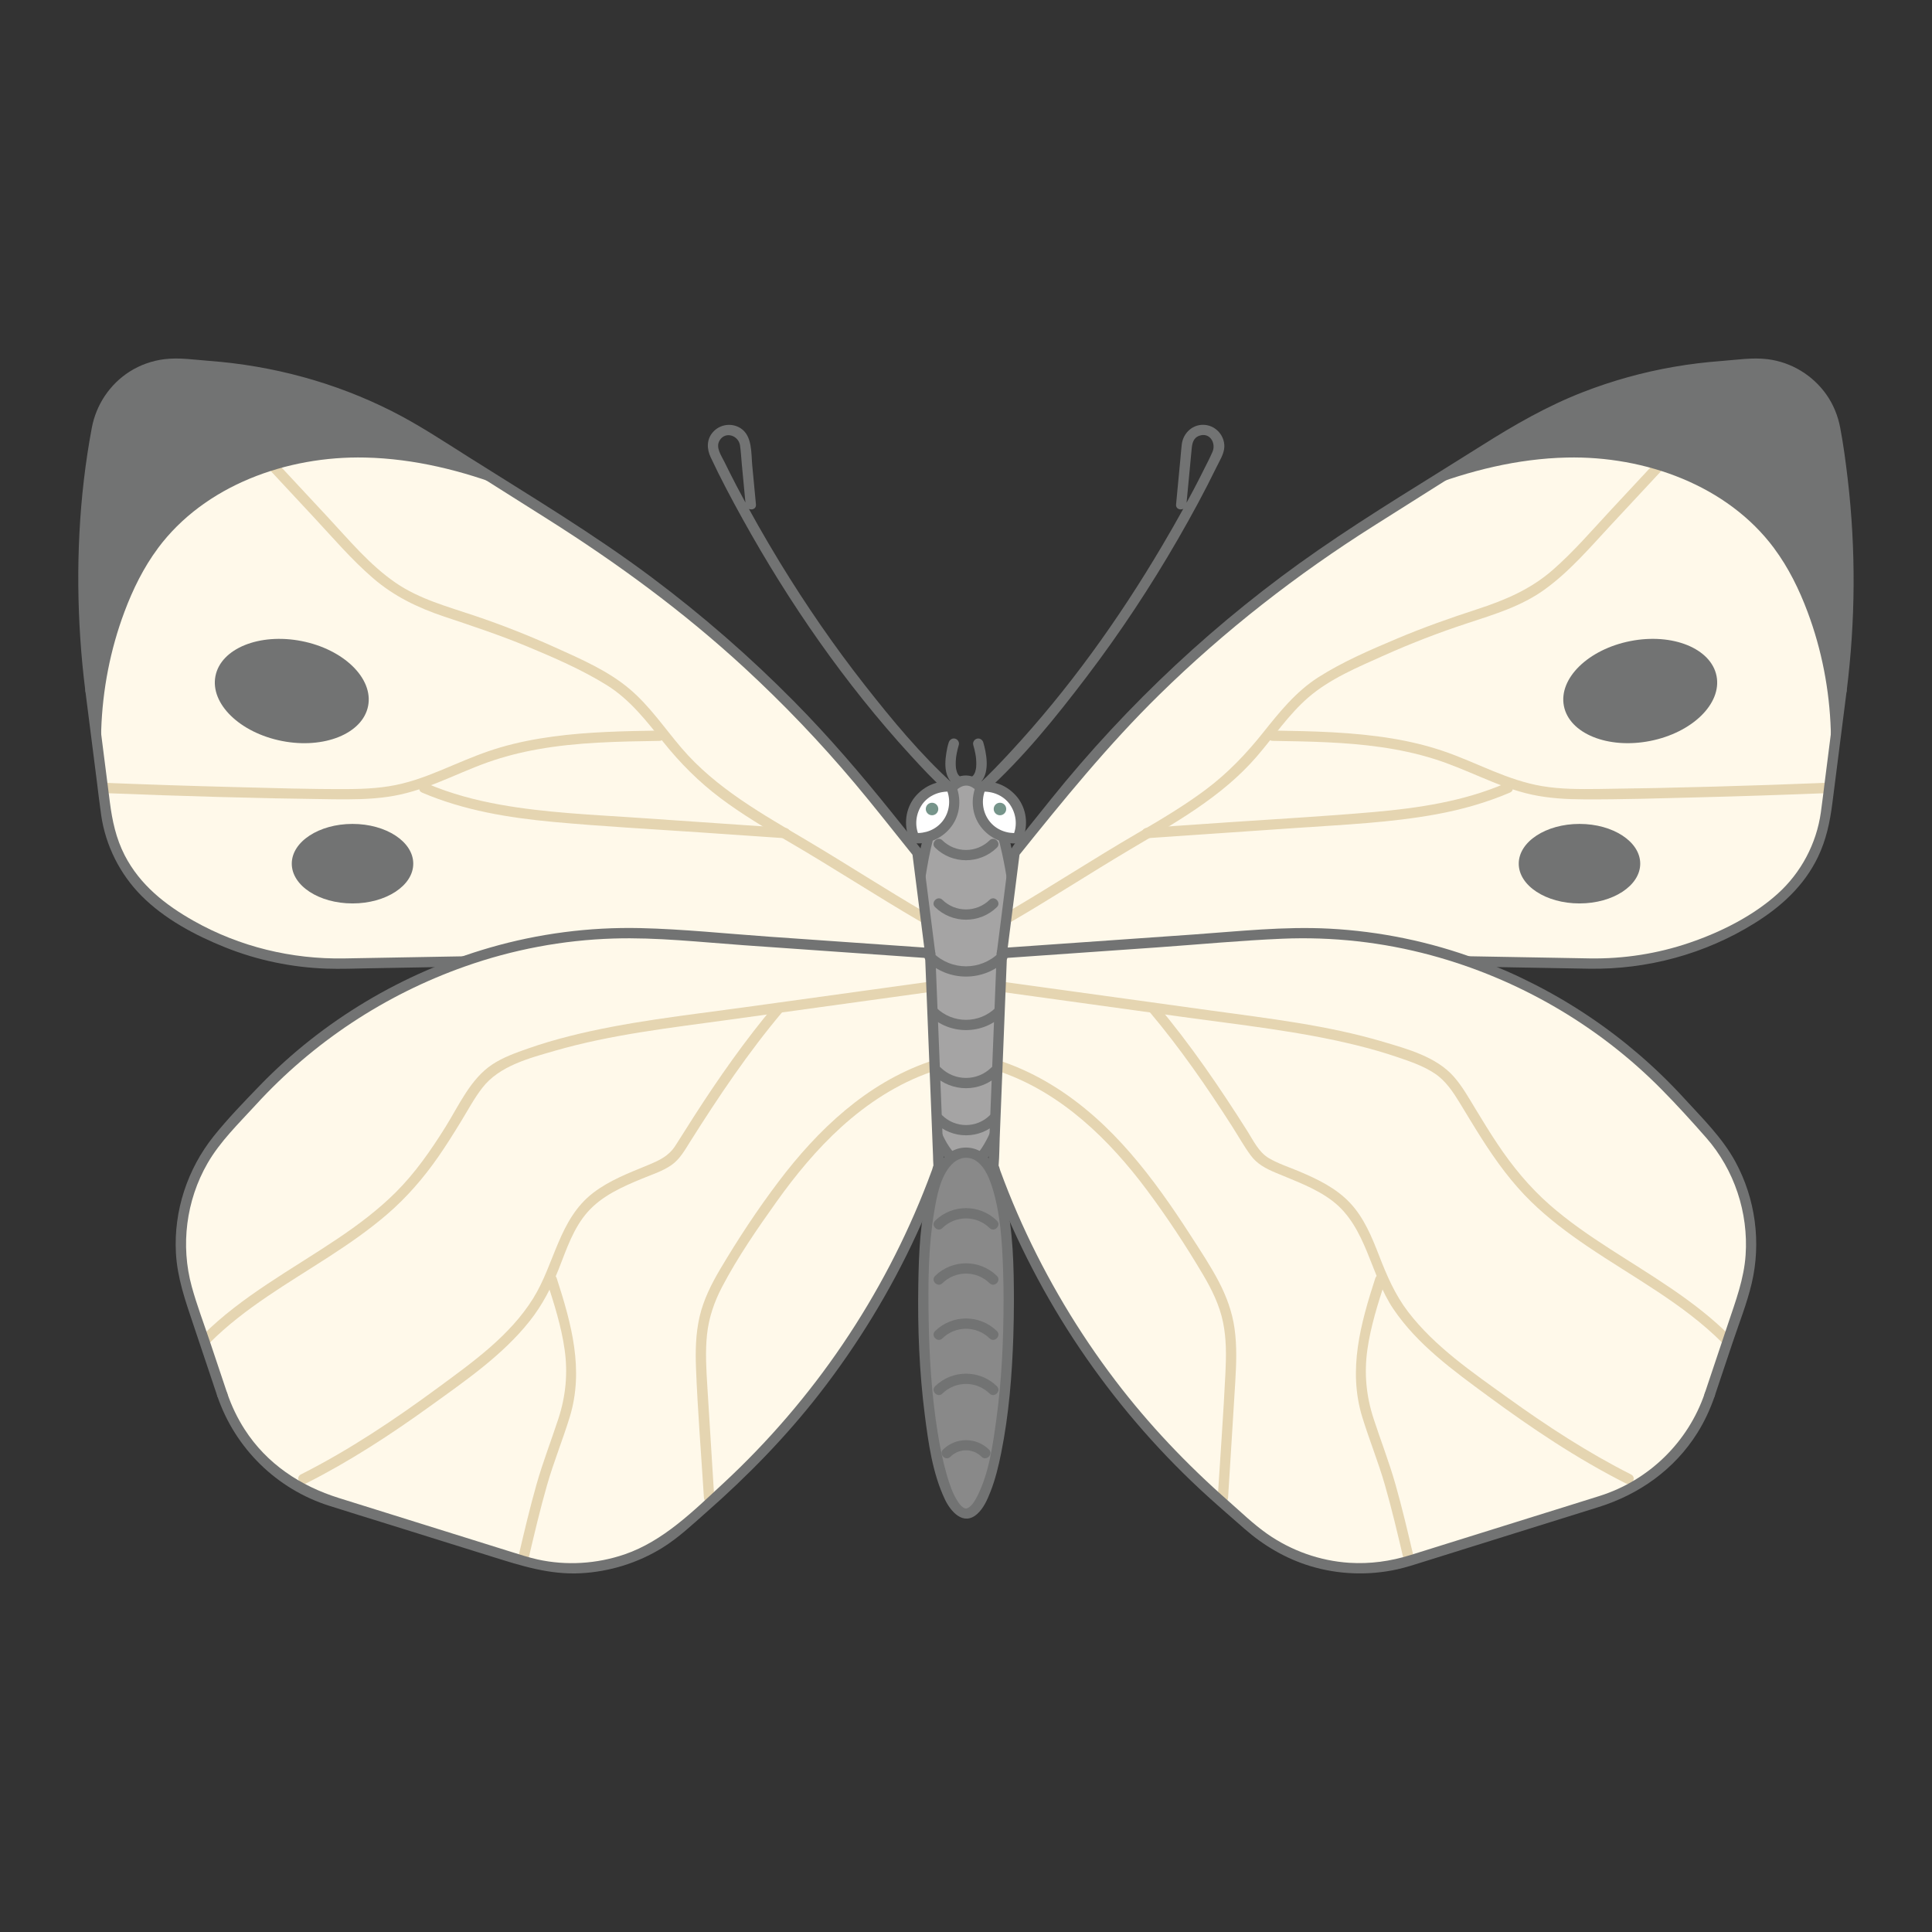 <svg viewBox="0 0 93.543 93.543" xmlns="http://www.w3.org/2000/svg" id="artwork"><rect x="0" y="0" width="93.543" height="93.543" fill="#333333" stroke="none"/><ellipse style="fill:#a5a4a4;" ry="9.323" rx="2.55" cy="47.098" cx="46.772"></ellipse><path style="fill:#727373;" d="M49.071,47.098c-.003,1.741-.116,3.491-.437,5.203-.21,1.117-.474,2.356-1.121,3.314-.155.229-.383.512-.677.552-.253.035-.477-.153-.64-.337-.697-.786-.961-2-1.178-2.994-.359-1.648-.504-3.343-.538-5.028-.037-1.786.049-3.586.332-5.351.195-1.214.447-2.517,1.051-3.603.262-.47.742-1.114,1.304-.669.358.283.58.753.754,1.161.274.643.456,1.328.605,2.01.41,1.88.542,3.819.546,5.74.001.322.501.322.5,0-.003-1.861-.134-3.736-.499-5.563-.232-1.159-.534-2.494-1.297-3.435-.49-.604-1.214-.767-1.812-.212-.343.318-.574.756-.759,1.179-.268.611-.458,1.253-.61,1.902-.41,1.751-.573,3.564-.613,5.359-.043,1.915.06,3.843.38,5.733.214,1.266.496,2.671,1.21,3.764.396.605,1.082,1.127,1.791.657.838-.555,1.192-1.778,1.444-2.687.465-1.678.655-3.439.733-5.174.023-.508.033-1.016.034-1.524.001-.322-.499-.322-.5,0Z"></path><path style="fill:#fff9ea;" d="M44.418,41.283l-1.969-2.453c-4.232-5.273-9.31-9.806-15.027-13.416l-6.672-4.213c-3.167-2-6.777-3.191-10.512-3.47-.509-.038-1.014-.076-1.495-.111-1.965-.146-3.716,1.221-4.058,3.161h0c-.737,4.187-.839,8.461-.302,12.678l.744,5.847c.233,1.831,1.209,3.486,2.698,4.577h0c2.532,1.855,5.603,2.829,8.742,2.773l28.468-.507-.617-4.866Z"></path><path style="fill:#e5d5b1;" d="M12.057,21.676l3.115,3.345c.937,1.006,1.842,2.068,2.884,2.968,1.016.878,2.167,1.433,3.433,1.859,1.355.455,2.707.899,4.028,1.449,1.308.544,2.648,1.124,3.855,1.872,1.121.695,1.918,1.728,2.731,2.744.821,1.026,1.721,1.933,2.772,2.724,1.054.793,2.191,1.467,3.329,2.13,2.138,1.246,4.21,2.602,6.348,3.848.279.162.53-.27.252-.432-1.906-1.111-3.758-2.313-5.654-3.441-2.205-1.312-4.474-2.556-6.163-4.537-.82-.962-1.535-2.028-2.507-2.849-1.045-.882-2.357-1.448-3.593-2.006-1.277-.577-2.583-1.093-3.911-1.54-1.311-.442-2.664-.8-3.819-1.592-1.259-.864-2.262-2.079-3.295-3.188l-3.451-3.707c-.22-.236-.573.118-.354.354h0Z"></path><path style="fill:#e5d5b1;" d="M5.018,38.398c3.705.149,7.413.256,11.121.302.884.011,1.77.005,2.647-.121.828-.119,1.62-.374,2.396-.682.804-.319,1.589-.686,2.405-.977.791-.283,1.608-.49,2.434-.638,1.946-.35,3.934-.379,5.906-.41.321-.005.322-.505,0-.5-1.714.027-3.431.059-5.132.287-.871.117-1.735.284-2.579.532-.784.23-1.537.543-2.289.861-.808.342-1.622.685-2.478.893-.853.208-1.73.255-2.605.26-1.839.009-3.681-.051-5.519-.098-2.103-.053-4.206-.123-6.308-.207-.322-.013-.321.487,0,.5h0Z"></path><path style="fill:#e5d5b1;" d="M20.43,38.374c2.021.865,4.187,1.22,6.363,1.422,2.346.217,4.702.342,7.053.503,1.391.096,2.782.191,4.174.287.321.022.32-.478,0-.5-2.367-.163-4.734-.325-7.101-.488-2.232-.153-4.486-.241-6.691-.636-1.212-.217-2.41-.534-3.544-1.02-.293-.125-.548.305-.252.432h0Z"></path><path style="fill:#727373;" d="M4.133,33.458c.187,1.468.374,2.936.56,4.404.068.535.128,1.072.206,1.606.212,1.466.903,2.848,1.946,3.9,1.112,1.123,2.608,1.921,4.063,2.503,1.56.625,3.232.971,4.911,1.029.679.023,1.361-.005,2.04-.017l9.053-.161c3.836-.068,7.671-.137,11.507-.205,2.172-.039,4.35-.034,6.522-.116.031-.001.063-.001.094-.002.321-.006.322-.506,0-.5-1.773.032-3.546.063-5.319.095l-11.092.198-9.807.175c-.716.013-1.431.026-2.147.038-2.547.044-5.063-.561-7.286-1.814-1.381-.778-2.607-1.745-3.346-3.178-.421-.817-.606-1.686-.721-2.587l-.631-4.956-.052-.41c-.04-.315-.541-.319-.5,0h0Z"></path><path style="fill:#727373;" d="M7.643,26.547c2.264-3.045,6.243-4.479,10.037-4.394,2.386.053,4.713.635,6.949,1.496l-3.878-2.448c-3.167-2-6.777-3.191-10.512-3.47-.509-.038-1.014-.076-1.495-.111-1.965-.146-3.716,1.221-4.058,3.161-.737,4.187-.839,8.461-.302,12.678l.744,5.847c.081.638.258,1.253.51,1.832-1.11-3.743-.985-7.85.385-11.508.408-1.091.926-2.147,1.621-3.082Z"></path><path style="fill:#727373;" d="M45.285,46.148c-.166-1.312-.333-2.625-.499-3.937-.044-.346-.011-.879-.238-1.164-.449-.564-.902-1.124-1.353-1.685-1.502-1.871-3.058-3.688-4.745-5.396-2.143-2.17-4.448-4.176-6.888-6.004-2.833-2.123-5.885-3.946-8.877-5.835-1.221-.771-2.429-1.572-3.72-2.224-2.759-1.392-5.765-2.2-8.844-2.431-.71-.053-1.444-.169-2.155-.082-.596.073-1.175.276-1.683.598-.965.612-1.627,1.605-1.838,2.726-.63,3.346-.782,6.815-.557,10.208.056.848.139,1.693.245,2.536.04.315.54.319.5,0-.361-2.867-.435-5.767-.209-8.648.108-1.375.236-2.787.537-4.135.225-1.011.879-1.883,1.788-2.381,1.069-.585,2.21-.41,3.373-.322,1.313.099,2.614.299,3.892.619,2.347.586,4.584,1.549,6.631,2.839,1.953,1.23,3.903,2.464,5.854,3.696,3.382,2.136,6.593,4.488,9.538,7.203,1.896,1.748,3.681,3.616,5.341,5.589.886,1.053,1.737,2.138,2.598,3.211l.265.33-.073-.177c.206,1.622.411,3.244.617,4.866.04.315.54.319.5,0h0Z"></path><path style="fill:#fff9ea;" d="M45.035,46.148s-7.522-.523-12.867-.907c-3.474-.249-6.956.259-10.213,1.491l-.135.051c-3.669,1.388-6.937,3.605-9.564,6.482l-1.443,1.581c-1.935,2.16-2.561,5.193-1.639,7.944l1.588,4.739c.822,2.454,2.772,4.364,5.242,5.136l9.286,2.902c2.686.839,5.615.218,7.729-1.639l1.394-1.225c4.989-4.382,8.784-9.959,11.032-16.207h0s-.411-10.348-.411-10.348Z"></path><path style="fill:#e5d5b1;" d="M10.163,65.007c1.69-1.686,3.774-2.869,5.762-4.157.977-.633,1.938-1.297,2.821-2.058.95-.818,1.764-1.759,2.478-2.788.389-.56.751-1.139,1.106-1.721.331-.542.636-1.115,1.027-1.618.825-1.064,2.281-1.434,3.519-1.792,2.702-.78,5.514-1.098,8.292-1.481,3.27-.452,6.541-.904,9.811-1.356.317-.044.182-.526-.133-.482-2.943.407-5.887.813-8.83,1.22-2.833.391-5.703.696-8.48,1.402-.664.169-1.321.362-1.967.589-.598.209-1.217.428-1.747.782-1.05.702-1.602,1.976-2.252,3.016-.706,1.13-1.466,2.227-2.413,3.17-.854.85-1.819,1.573-2.817,2.244-2.221,1.495-4.62,2.769-6.531,4.675-.228.228.125.581.354.354h0Z"></path><path style="fill:#e5d5b1;" d="M14.819,71.823c2.107-1.063,4.086-2.354,5.998-3.733,1.702-1.228,3.516-2.47,4.83-4.129.62-.783,1.06-1.64,1.424-2.566.37-.943.703-1.953,1.389-2.722.694-.778,1.668-1.209,2.613-1.6.474-.196.997-.361,1.423-.653.422-.289.663-.737.93-1.16,1.37-2.17,2.799-4.298,4.453-6.262.206-.245-.146-.6-.354-.354-1.437,1.706-2.715,3.529-3.92,5.403-.306.475-.601.957-.909,1.431-.328.507-.792.713-1.333.937-.914.378-1.855.734-2.646,1.342-1.654,1.272-1.858,3.432-2.905,5.112-1.121,1.798-2.912,3.074-4.591,4.309-2.116,1.557-4.305,3.026-6.654,4.211-.287.145-.035.577.252.432h0Z"></path><path style="fill:#e5d5b1;" d="M26.472,62.02c.352,1.089.706,2.188.866,3.325.162,1.147.056,2.252-.304,3.351-.349,1.065-.754,2.106-1.06,3.185-.319,1.123-.586,2.26-.853,3.396-.074.313.408.447.482.133.276-1.175.553-2.352.886-3.513.319-1.113.757-2.182,1.096-3.287.702-2.286.08-4.526-.631-6.725-.099-.305-.582-.174-.482.133h0Z"></path><path style="fill:#e5d5b1;" d="M34.583,72.517c-.111-1.788-.223-3.576-.334-5.364-.052-.843-.106-1.693-.017-2.535.087-.823.352-1.592.736-2.322.75-1.427,1.69-2.792,2.625-4.103.93-1.305,1.956-2.55,3.145-3.628,1.272-1.153,2.735-2.106,4.363-2.671.302-.105.172-.588-.133-.482-3.016,1.047-5.374,3.29-7.267,5.793-1.026,1.356-1.972,2.793-2.838,4.256-.425.719-.805,1.481-.993,2.3-.185.809-.204,1.644-.172,2.469.082,2.097.254,4.193.384,6.287.02.32.52.322.5,0h0Z"></path><path style="fill:#727373;" d="M10.521,67.595c.863,2.527,2.87,4.502,5.417,5.311.982.312,1.968.615,2.952.922l4.905,1.533c1.422.444,2.799.891,4.32.812,1.394-.073,2.765-.496,3.952-1.231.774-.479,1.438-1.109,2.119-1.708,2.002-1.759,3.857-3.655,5.494-5.761,1.848-2.377,3.425-4.958,4.687-7.692.312-.677.606-1.363.88-2.056.134-.337.262-.676.387-1.017.031-.085.056-.157.061-.244.021-.372-.03-.762-.045-1.134l-.356-8.955-.009-.228c-.013-.321-.513-.322-.5,0,.106,2.664.212,5.328.318,7.992l.072,1.816c.006.152.004.308.018.459.002.025.005.052.003.077.01-.166-.043.083-.062.133-.071.195-.144.389-.218.583-1.064,2.773-2.451,5.422-4.116,7.881s-3.614,4.725-5.793,6.744c-1.426,1.321-2.893,2.786-4.766,3.427-1.349.461-2.815.553-4.208.247-.43-.095-.848-.233-1.268-.364l-4.348-1.359-4.003-1.251c-1.871-.585-3.492-1.652-4.568-3.323-.352-.546-.632-1.131-.842-1.746-.103-.303-.587-.173-.482.133h0Z"></path><ellipse style="fill:#727373;" transform="translate(-21.424 40.884) rotate(-78.906)" ry="3.766" rx="2.465" cy="33.458" cx="14.128"></ellipse><ellipse style="fill:#727373;" ry="1.925" rx="2.941" cy="41.817" cx="17.068"></ellipse><path style="fill:#727373;" d="M45.035,45.898c-2.603-.181-5.205-.363-7.807-.547-2.072-.146-4.154-.367-6.231-.415-2.453-.056-4.918.264-7.275.945-4.211,1.216-8.091,3.526-11.142,6.676-.764.789-1.546,1.597-2.233,2.454-1.273,1.59-1.94,3.619-1.829,5.656.066,1.208.456,2.312.836,3.444l1.09,3.254.077.23c.102.304.585.173.482-.133-.281-.839-.562-1.678-.844-2.518-.295-.879-.629-1.756-.875-2.651-.548-1.997-.271-4.169.761-5.964.611-1.062,1.512-1.931,2.334-2.829,2.777-3.039,6.256-5.337,10.137-6.708,2.311-.817,4.743-1.276,7.194-1.351,2.103-.065,4.216.177,6.312.325,2.951.209,5.902.416,8.853.621.053.004.106.007.16.011.321.022.32-.478,0-.5h0Z"></path><path style="fill:#fff9ea;" d="M49.125,41.283l1.969-2.453c4.232-5.273,9.31-9.806,15.027-13.416l6.672-4.213c3.167-2,6.777-3.191,10.512-3.47.509-.038,1.014-.076,1.495-.111,1.965-.146,3.716,1.221,4.058,3.161h0c.737,4.187.839,8.461.302,12.678l-.744,5.847c-.233,1.831-1.209,3.486-2.698,4.577h0c-2.532,1.855-5.603,2.829-8.742,2.773l-28.468-.507.617-4.866Z"></path><path style="fill:#e5d5b1;" d="M81.133,21.322l-3.115,3.345c-.925.993-1.819,2.04-2.843,2.933-1.068.931-2.296,1.455-3.63,1.889-1.328.432-2.64.896-3.926,1.44-1.287.544-2.616,1.113-3.796,1.868-1.084.693-1.877,1.685-2.67,2.679-.825,1.034-1.718,1.966-2.78,2.76-1.056.79-2.194,1.462-3.333,2.125-2.123,1.236-4.178,2.584-6.301,3.821-.278.162-.026.594.252.432,1.918-1.117,3.78-2.327,5.688-3.461,2.197-1.306,4.468-2.555,6.162-4.515.827-.957,1.537-2.025,2.496-2.861,1.048-.912,2.421-1.48,3.677-2.043,1.327-.595,2.687-1.117,4.069-1.57,1.28-.419,2.577-.813,3.685-1.607,1.22-.875,2.206-2.037,3.223-3.13l3.494-3.752c.219-.235-.134-.59-.354-.354h0Z"></path><path style="fill:#e5d5b1;" d="M88.525,37.898c-3.705.149-7.413.256-11.121.302-.915.011-1.841.014-2.746-.139-.82-.139-1.605-.417-2.373-.73-.802-.327-1.59-.69-2.411-.968-.796-.27-1.617-.464-2.445-.603-1.92-.321-3.871-.358-5.813-.389-.322-.005-.322.495,0,.5,1.744.028,3.497.054,5.227.301.869.124,1.732.305,2.571.567.794.247,1.556.58,2.321.901.794.334,1.6.656,2.445.837.827.177,1.675.223,2.518.227,1.839.009,3.681-.051,5.519-.098,2.103-.053,4.206-.123,6.308-.207.321-.013.322-.513,0-.5h0Z"></path><path style="fill:#e5d5b1;" d="M72.861,37.942c-2.003.857-4.18,1.184-6.337,1.374-2.313.204-4.635.332-6.952.491-1.35.093-2.699.185-4.049.278-.319.022-.322.522,0,.5,2.45-.168,4.9-.337,7.35-.505,2.231-.153,4.482-.251,6.686-.657,1.22-.225,2.411-.561,3.553-1.05.295-.126.041-.557-.252-.432h0Z"></path><path style="fill:#727373;" d="M88.91,33.458c-.184,1.45-.369,2.899-.553,4.349-.065.509-.123,1.019-.195,1.527-.213,1.515-.958,2.921-2.096,3.944-1.195,1.075-2.746,1.85-4.257,2.366-1.556.532-3.19.785-4.833.76-.498-.007-.997-.018-1.495-.027l-9.153-.163-11.311-.202c-2.136-.038-4.279-.132-6.415-.114-.031 0-.063-.001-.094-.002-.322-.006-.322.494,0,.5,1.806.032,3.613.064,5.42.097,3.767.067,7.533.134,11.3.201l9.742.174c.653.012,1.306.024,1.96.035,2.824.047,5.632-.712,8.03-2.208,1.291-.805,2.394-1.813,3.062-3.203.398-.829.581-1.696.696-2.599l.64-5.026.052-.41c.041-.318-.46-.315-.5,0h0Z"></path><path style="fill:#727373;" d="M85.9,26.547c-2.264-3.045-6.243-4.479-10.037-4.394-2.386.053-4.713.635-6.949,1.496l3.878-2.448c3.167-2,6.777-3.191,10.512-3.47.509-.038,1.014-.076,1.495-.111,1.965-.146,3.716,1.221,4.058,3.161.737,4.187.839,8.461.302,12.678l-.744,5.847c-.081.638-.258,1.253-.51,1.832,1.11-3.743.985-7.85-.385-11.508-.408-1.091-.926-2.147-1.621-3.082Z"></path><path style="fill:#727373;" d="M48.758,46.148c.206-1.622.411-3.244.617-4.866l-.073.177c2.173-2.708,4.35-5.391,6.834-7.827,3.163-3.103,6.659-5.823,10.404-8.187l6.11-3.858c1.591-1.004,3.262-1.849,5.045-2.456,1.244-.423,2.523-.74,3.821-.944.671-.106,1.346-.173,2.024-.224.602-.045,1.221-.138,1.825-.094,1.01.073,1.968.604,2.577,1.411.733.971.808,2.255.959,3.42.37,2.864.445,5.766.225,8.646-.054.706-.127,1.41-.215,2.113-.04.318.46.316.5,0,.429-3.409.451-6.864.05-10.277-.097-.825-.207-1.651-.361-2.467-.109-.58-.334-1.137-.676-1.619-.667-.939-1.701-1.564-2.845-1.705-.729-.09-1.485.031-2.214.086-.772.058-1.542.15-2.305.282-1.51.261-2.993.672-4.421,1.228-1.729.673-3.316,1.585-4.878,2.572-2.651,1.674-5.355,3.289-7.933,5.074-4.869,3.372-9.235,7.446-12.943,12.063-.455.567-.91,1.134-1.365,1.7-.251.313-.608.619-.66,1.026l-.547,4.317-.052.407c-.04.318.46.315.5,0h0Z"></path><path style="fill:#fff9ea;" d="M48.508,46.148s7.522-.523,12.867-.907c3.474-.249,6.956.259,10.213,1.491l.135.051c3.669,1.388,6.937,3.605,9.564,6.482l1.443,1.581c1.935,2.16,2.561,5.193,1.639,7.944l-1.588,4.739c-.822,2.454-2.772,4.364-5.242,5.136l-9.286,2.902c-2.686.839-5.615.218-7.729-1.639l-1.394-1.225c-4.989-4.382-8.784-9.959-11.032-16.207h0s.411-10.348.411-10.348Z"></path><path style="fill:#e5d5b1;" d="M83.734,64.653c-1.696-1.692-3.782-2.891-5.779-4.181-1.012-.653-2.009-1.336-2.916-2.131-.989-.867-1.815-1.872-2.542-2.965-.368-.552-.714-1.118-1.058-1.685-.323-.532-.63-1.084-1.042-1.554-.847-.966-2.239-1.343-3.427-1.696-2.713-.805-5.543-1.128-8.338-1.514-3.311-.458-6.622-.915-9.934-1.373-.315-.043-.451.438-.133.482,2.902.401,5.805.802,8.707,1.203,2.797.386,5.629.688,8.375,1.362.684.168,1.362.361,2.029.588.615.209,1.251.426,1.794.789.536.358.887.897,1.218,1.438.354.579.701,1.163,1.067,1.735.695,1.088,1.458,2.136,2.385,3.038.833.811,1.768,1.512,2.729,2.163,2.209,1.496,4.608,2.753,6.512,4.653.228.228.582-.126.354-.354h0Z"></path><path style="fill:#e5d5b1;" d="M78.976,71.392c-2.089-1.055-4.053-2.333-5.951-3.699-1.713-1.234-3.555-2.486-4.85-4.18-.632-.827-1.028-1.752-1.402-2.716-.352-.907-.728-1.83-1.403-2.55-.677-.724-1.585-1.159-2.485-1.538-.481-.203-1.002-.368-1.452-.635-.489-.29-.743-.843-1.038-1.309-1.345-2.122-2.758-4.197-4.378-6.12-.207-.246-.56.109-.354.354,1.47,1.745,2.766,3.618,3.994,5.539.297.465.571.956.898,1.401.308.419.728.638,1.197.837.945.401,1.946.745,2.769,1.376,1.65,1.267,1.826,3.577,2.943,5.227,1.169,1.728,2.899,2.977,4.557,4.199,2.131,1.57,4.335,3.051,6.701,4.246.287.145.54-.286.252-.432h0Z"></path><path style="fill:#e5d5b1;" d="M66.589,61.887c-.711,2.199-1.333,4.439-.631,6.725.339,1.105.777,2.174,1.096,3.287.333,1.161.61,2.337.886,3.513.074.313.556.181.482-.133-.267-1.136-.534-2.273-.853-3.396-.306-1.08-.711-2.12-1.06-3.185-.36-1.099-.466-2.205-.304-3.351.16-1.136.514-2.236.866-3.325.099-.307-.383-.438-.482-.133h0Z"></path><path style="fill:#e5d5b1;" d="M59.46,72.517c.116-1.865.236-3.729.348-5.594.052-.866.087-1.737-.034-2.599-.113-.807-.391-1.561-.768-2.28-.4-.763-.881-1.485-1.347-2.208-.454-.704-.92-1.401-1.411-2.08-.96-1.328-2.015-2.595-3.245-3.682-1.302-1.151-2.783-2.09-4.429-2.661-.305-.106-.435.377-.133.482,2.957,1.026,5.27,3.281,7.105,5.746.97,1.303,1.874,2.675,2.701,4.074.425.718.796,1.47.967,2.292.168.806.159,1.637.119,2.456-.098,2.02-.248,4.038-.374,6.056-.02.321.48.32.5,0h0Z"></path><path style="fill:#727373;" d="M82.54,67.462c-.808,2.365-2.705,4.213-5.086,4.967-1.052.333-2.106.658-3.159.987l-4.724,1.476c-.43.134-.859.269-1.289.403-.959.299-1.947.436-2.952.372-1.422-.091-2.807-.585-3.974-1.401-.667-.467-1.263-1.048-1.874-1.585-2.01-1.766-3.858-3.706-5.478-5.837-1.788-2.351-3.309-4.905-4.525-7.596-.303-.672-.587-1.352-.851-2.041-.068-.177-.135-.355-.2-.534-.019-.053-.091-.346-.08-.182-.002-.029.001-.061.004-.09.036-.425.034-.858.051-1.284l.348-8.761.008-.208c.013-.322-.487-.321-.5,0-.109,2.734-.217,5.468-.326,8.201l-.07,1.758c-.005.119-.022.245-.015.364.004.068.023.122.043.188.121.393.29.78.443,1.162,1.117,2.799,2.547,5.469,4.269,7.942,1.702,2.445,3.678,4.699,5.886,6.701.582.528,1.177,1.041,1.768,1.559.933.818,2,1.445,3.192,1.806,1.356.41,2.813.461,4.196.157.441-.097.869-.24,1.299-.374l4.495-1.405,3.956-1.236c1.974-.617,3.675-1.823,4.784-3.588.352-.56.63-1.163.844-1.789.104-.305-.379-.436-.482-.133h0Z"></path><ellipse style="fill:#727373;" transform="translate(-4.954 15.906) rotate(-11.094)" ry="2.465" rx="3.766" cy="33.458" cx="79.416"></ellipse><ellipse style="fill:#727373;" ry="1.925" rx="2.941" cy="41.817" cx="76.475"></ellipse><path style="fill:#727373;" d="M48.508,46.398c2.507-.174,5.013-.35,7.52-.527,2.014-.142,4.032-.334,6.049-.42,2.429-.104,4.869.166,7.217.802,4.197,1.136,8.075,3.38,11.133,6.471.755.763,1.484,1.566,2.192,2.373,1.355,1.547,2.038,3.619,1.9,5.667-.078,1.159-.483,2.231-.848,3.321l-1.059,3.16-.073.217c-.102.306.38.437.482.133.291-.869.582-1.738.873-2.606.315-.94.691-1.883.919-2.85.467-1.982.183-4.102-.79-5.891-.629-1.156-1.577-2.083-2.457-3.046-2.763-3.026-6.183-5.321-10.022-6.752-2.302-.858-4.735-1.358-7.187-1.487-2.183-.115-4.371.128-6.547.282-3.044.216-6.088.429-9.133.641-.057.004-.113.008-.17.012-.319.022-.322.522,0,.5h0Z"></path><path style="fill:#898989;" d="M48.84,63.006c0,5.678-.926,10.281-2.068,10.281s-2.068-4.603-2.068-10.281.926-7.195,2.068-7.195,2.068,1.517,2.068,7.195Z"></path><path style="fill:#727373;" d="M48.59,63.006c-.002,1.924-.092,3.857-.355,5.764-.168,1.213-.352,2.552-.911,3.659-.118.233-.3.548-.52.605-.041.011-.106.003-.196-.064-.087-.065-.179-.184-.244-.287-.254-.397-.403-.858-.532-1.307-.19-.659-.323-1.335-.432-2.013-.296-1.838-.41-3.708-.438-5.568-.026-1.702-.016-3.439.269-5.123.128-.754.291-1.695.835-2.279.29-.311.665-.419,1.049-.268.16.063.346.224.48.406.214.293.349.64.455.984.398,1.284.472,2.67.518,4.004.017.495.023.991.024,1.486 0.0.322.5.322.5,0-.002-1.677-.035-3.402-.407-5.046-.17-.75-.431-1.646-1.083-2.126-.433-.319-1.027-.36-1.5-.102-.651.355-.952,1.161-1.14,1.832-.415,1.486-.472,3.083-.499,4.615-.037,2.109.046,4.23.313,6.324.175,1.369.376,2.83.972,4.09.284.601.9,1.303,1.564.713.31-.275.49-.688.639-1.065.242-.611.397-1.257.526-1.9.374-1.858.525-3.765.587-5.657.018-.56.027-1.119.028-1.679 0-.322-.5-.322-.5,0Z"></path><path style="fill:#727373;" d="M45.628,59.459c.635-.622,1.652-.622,2.287,0,.23.225.584-.128.354-.354-.83-.813-2.164-.813-2.994,0-.23.226.123.579.354.354h0Z"></path><path style="fill:#727373;" d="M47.915,40.687c-.635.622-1.652.622-2.287,0-.23-.225-.584.128-.354.354.83.813,2.164.813,2.994,0,.23-.226-.123-.579-.354-.354h0Z"></path><path style="fill:#727373;" d="M47.915,43.566c-.635.622-1.652.622-2.287,0-.23-.225-.584.128-.354.354.83.813,2.164.813,2.994,0,.23-.226-.123-.579-.354-.354h0Z"></path><path style="fill:#727373;" d="M48.357,46.14c-.88.862-2.29.862-3.17,0-.23-.225-.584.128-.354.354,1.075,1.053,2.803,1.053,3.877,0,.23-.226-.123-.579-.354-.354h0Z"></path><path style="fill:#727373;" d="M48.21,48.791c-.799.783-2.078.783-2.877,0-.23-.225-.584.128-.354.354.993.973,2.591.973,3.584,0,.23-.226-.123-.579-.354-.354h0Z"></path><path style="fill:#727373;" d="M47.993,51.693c-.678.664-1.764.664-2.442,0-.23-.225-.584.128-.354.354.873.855,2.277.855,3.149,0,.23-.226-.123-.579-.354-.354h0Z"></path><path style="fill:#727373;" d="M47.923,54.002c-.64.627-1.663.627-2.303,0-.23-.225-.584.128-.354.354.834.817,2.176.817,3.01,0,.23-.226-.123-.579-.354-.354h0Z"></path><path style="fill:#727373;" d="M45.628,62.131c.635-.622,1.652-.622,2.287,0,.23.225.584-.128.354-.354-.83-.813-2.164-.813-2.994,0-.23.226.123.579.354.354h0Z"></path><path style="fill:#727373;" d="M45.628,64.802c.635-.622,1.652-.622,2.287,0,.23.225.584-.128.354-.354-.83-.813-2.164-.813-2.994,0-.23.226.123.579.354.354h0Z"></path><path style="fill:#727373;" d="M45.628,67.474c.635-.622,1.652-.622,2.287,0,.23.225.584-.128.354-.354-.83-.813-2.164-.813-2.994,0-.23.226.123.579.354.354h0Z"></path><path style="fill:#727373;" d="M46.017,70.534c.066-.065.093-.088.159-.132.033-.022.067-.042.102-.061.019-.01.039-.02.059-.029.009-.004.036-.016.012-.006.072-.029.147-.051.222-.067.021-.004.042-.008.063-.011.045-.007-.057.003.023-.002.038-.002.077-.005.115-.005.038,0,.077.003.115.005.014.001.037.004.01,0,.021.003.042.007.063.011.076.015.151.037.223.065.04.015-.027-.013.012.005.02.009.039.019.059.029.035.018.069.038.103.06.071.046.102.071.17.139.23.225.584-.128.354-.354-.614-.602-1.603-.602-2.217,0-.23.226.123.579.354.354h0Z"></path><path style="fill:#727373;" d="M46.174,37.981c-1.59-1.437-2.986-3.13-4.305-4.811-1.48-1.887-2.842-3.867-4.093-5.913-.744-1.218-1.448-2.46-2.11-3.724-.203-.388-.401-.779-.593-1.173-.148-.304-.435-.692-.233-1.031.279-.468.919-.247.991.241.043.293.056.594.084.889l.186,1.965c.03.318.53.321.5,0l-.178-1.877c-.057-.598.01-1.437-.559-1.809-.43-.281-1.012-.199-1.349.188-.308.353-.297.803-.109,1.207.474,1.015,1.002,2.007,1.545,2.987,2.267,4.093,4.968,7.989,8.13,11.444.557.609,1.125,1.218,1.738,1.772.238.215.593-.137.354-.354h0Z"></path><path style="fill:#727373;" d="M47.723,38.335c1.823-1.648,3.404-3.614,4.886-5.563,1.616-2.125,3.092-4.357,4.426-6.67.659-1.143,1.29-2.304,1.868-3.49.147-.303.37-.642.377-.988.01-.525-.39-.986-.91-1.048-.597-.071-1.086.373-1.153.951-.028.243-.046.489-.069.733l-.205,2.164c-.03.32.47.318.5,0l.161-1.696.092-.975c.026-.274.069-.548.374-.656.506-.179.82.359.636.782-.13.299-.285.592-.431.884-.618,1.245-1.298,2.463-2.005,3.659-2.11,3.573-4.553,6.98-7.38,10.023-.489.526-.985,1.053-1.519,1.535-.239.216.115.569.354.354h0Z"></path><path style="fill:#727373;" d="M45.938,35.939c-.055.168-.092.344-.119.518-.054.342-.082.713.028,1.047.071.215.192.389.374.523.109.08.279.018.342-.09.074-.127.019-.262-.09-.342.054.04-.008-.008-.018-.018-.017-.016-.032-.035-.048-.051-.017-.021-.015-.018.007.009-.007-.009-.013-.019-.02-.029-.009-.015-.018-.03-.027-.046-.011-.021-.021-.042-.031-.064.029.064-.003-.011-.007-.025-.014-.041-.025-.083-.033-.126-.005-.025-.009-.05-.013-.075.012.07-.001-.015-.002-.029-.004-.045-.006-.091-.007-.136-.002-.097.003-.194.013-.29.002-.025.005-.05.008-.075.006-.058-.008.046.001-.006.007-.046.014-.092.023-.138.013-.074.029-.147.047-.22.017-.069.035-.137.056-.205.042-.128-.049-.273-.175-.307-.136-.037-.266.046-.307.175h0Z"></path><path style="fill:#727373;" d="M47.123,36.072c.022.067.04.136.056.205.018.073.033.146.047.22.008.043.015.086.021.129.01.067-.004-.038.002.015.003.025.006.05.008.075.009.096.014.193.013.29-.001.045-.003.091-.007.136-.001.014-.014.099-.002.029-.004.025-.008.05-.013.075-.009.043-.02.085-.033.126-.004.013-.036.088-.007.025-.01.022-.02.043-.031.064-.009.015-.018.03-.027.046-.006.01-.013.02-.02.029.022-.027.024-.03.007-.009-.016.017-.031.035-.048.051-.01.01-.073.058-.018.018-.109.08-.163.217-.09.342.063.107.233.17.342.09.583-.428.489-1.277.336-1.896-.016-.065-.033-.129-.053-.192-.042-.128-.173-.212-.307-.175-.126.035-.216.179-.175.307h0Z"></path><path style="fill:#fff;" d="M44.434,38.819c-.379.535-.413,1.204-.16,1.761.609.054,1.229-.2,1.608-.735s.413-1.204.16-1.761c-.609-.055-1.229.2-1.608.735Z"></path><path style="fill:#727373;" d="M44.218,38.693c-.415.6-.451,1.355-.16,2.013.036.082.134.117.216.124.696.055,1.371-.254,1.789-.811.45-.6.493-1.387.195-2.061-.036-.082-.134-.117-.216-.124-.723-.058-1.402.276-1.824.858-.079.109-.019.279.09.342.126.074.263.02.342-.09.322-.444.855-.653,1.393-.611l-.216-.124c.223.503.153,1.112-.187,1.546-.328.419-.841.615-1.365.574l.216.124c-.221-.499-.147-1.065.16-1.509.077-.111.021-.278-.09-.342-.124-.073-.265-.022-.342.09Z"></path><circle style="fill:#76948a;" r=".303" cy="39.17" cx="45.127"></circle><path style="fill:#fff;" d="M49.109,38.819c.379.535.413,1.204.16,1.761-.609.054-1.229-.2-1.608-.735s-.413-1.204-.16-1.761c.609-.055,1.229.2,1.608.735Z"></path><path style="fill:#727373;" d="M48.894,38.946c.307.444.381,1.009.16,1.509l.216-.124c-.522.041-1.04-.153-1.365-.574-.338-.436-.41-1.041-.187-1.546l-.216.124c.538-.043,1.071.167,1.393.611.079.109.217.163.342.09.108-.063.169-.232.09-.342-.423-.583-1.101-.916-1.824-.858-.082.006-.179.041-.216.124-.298.674-.255,1.461.195,2.061.418.557,1.093.866,1.789.811.082-.006.179-.041.216-.124.291-.659.255-1.413-.16-2.013-.077-.111-.219-.162-.342-.09-.11.064-.167.23-.09.342Z"></path><circle style="fill:#76948a;" r=".303" cy="39.17" cx="48.416"></circle></svg>